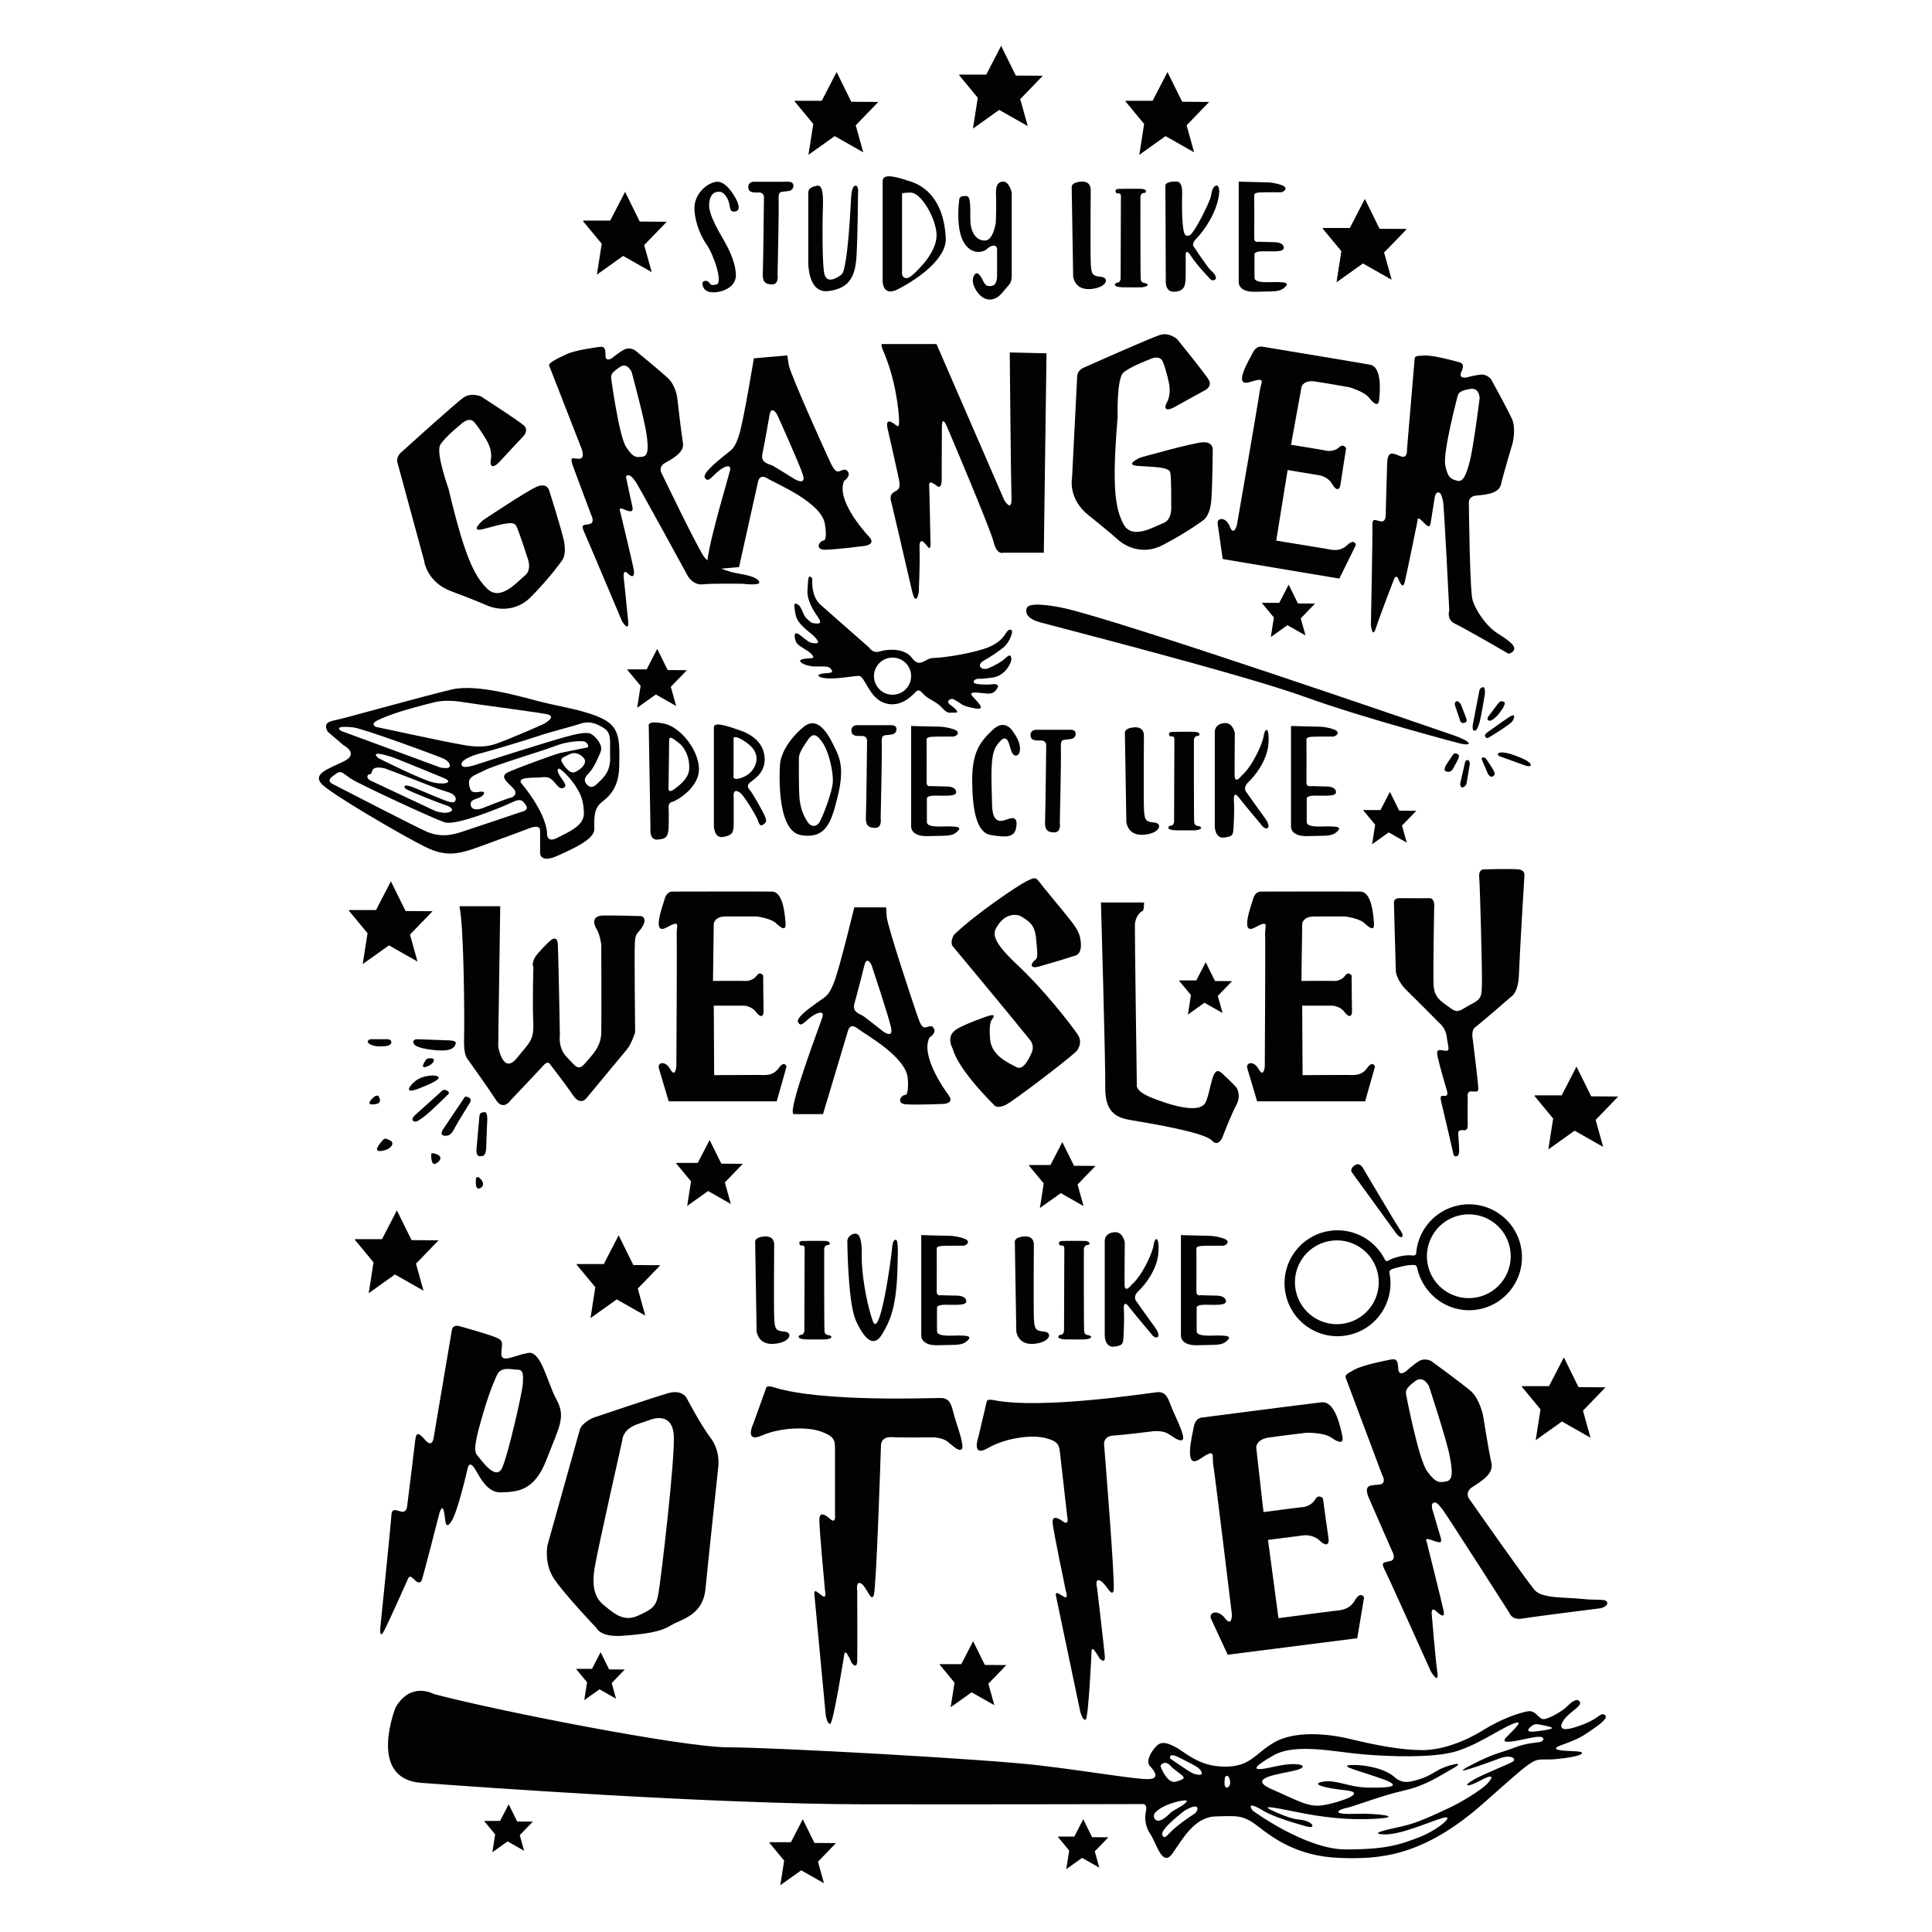 <?xml version="1.0" encoding="utf-8"?>
<!-- Generator: Adobe Illustrator 24.0.2, SVG Export Plug-In . SVG Version: 6.00 Build 0)  -->
<svg version="1.1" id="Layer_1" xmlns="http://www.w3.org/2000/svg" xmlns:xlink="http://www.w3.org/1999/xlink" x="0px" y="0px"
	 viewBox="0 0 1200 1200" style="enable-background:new 0 0 1200 1200;" xml:space="preserve">
<style type="text/css">
	.st0{fill:#020202;}
</style>
<g>
	<polygon class="st0" points="493.63,62.6 510.41,62.6 519.64,44.74 528.75,63.2 545.54,63.32 531.51,77.83 536.19,94.61 
		518.45,84.54 502.14,96.17 505.14,76.99 493.63,63.08 	"/>
	<polygon class="st0" points="362.23,137.01 379.02,137.01 388.25,119.15 397.36,137.61 414.14,137.73 400.11,152.23 404.79,169.02 
		387.05,158.95 370.75,170.58 373.74,151.39 362.23,137.49 	"/>
	<polygon class="st0" points="216.78,565.25 233.56,565.25 242.79,547.39 251.9,565.85 268.68,565.97 254.66,580.47 259.33,597.25 
		241.59,587.18 225.29,598.81 228.29,579.63 216.78,565.73 	"/>
	<polygon class="st0" points="220.49,769.66 237.28,769.66 246.51,751.8 255.62,770.26 272.4,770.38 258.38,784.89 263.05,801.67 
		245.31,791.6 229.01,803.23 232,784.05 220.49,770.14 	"/>
	<polygon class="st0" points="358.25,785.13 375.03,785.13 384.26,767.27 393.37,785.73 410.15,785.85 396.13,800.36 400.81,817.14 
		383.06,807.07 366.76,818.7 369.76,799.52 358.25,785.61 	"/>
	<polygon class="st0" points="420.03,722.3 433.4,722.3 440.76,708.06 448.02,722.77 461.39,722.87 450.22,734.43 453.94,747.8 
		439.8,739.77 426.81,749.04 429.2,733.76 420.03,722.68 	"/>
	<polygon class="st0" points="583.7,1033.64 597.07,1033.64 604.43,1019.41 611.69,1034.12 625.06,1034.22 613.88,1045.77 
		617.61,1059.14 603.47,1051.12 590.48,1060.39 592.87,1045.1 583.7,1034.02 	"/>
	<polygon class="st0" points="657.15,1140.74 667.26,1140.74 672.83,1129.98 678.32,1141.1 688.44,1141.18 679.98,1149.92 
		682.8,1160.03 672.11,1153.97 662.28,1160.97 664.09,1149.41 657.15,1141.03 	"/>
	<polygon class="st0" points="477.88,1144.21 491.25,1144.21 498.61,1129.98 505.87,1144.68 519.24,1144.78 508.06,1156.34 
		511.79,1169.71 497.65,1161.69 484.66,1170.95 487.05,1155.67 477.88,1144.59 	"/>
	<polygon class="st0" points="300.89,1131.02 310.61,1131.02 315.96,1120.67 321.24,1131.37 330.96,1131.44 322.83,1139.84 
		325.54,1149.56 315.26,1143.73 305.82,1150.46 307.55,1139.35 300.89,1131.3 	"/>
	<polygon class="st0" points="357.98,1036.55 367.7,1036.55 373.05,1026.2 378.33,1036.9 388.05,1036.97 379.93,1045.37 
		382.63,1055.09 372.36,1049.26 362.91,1055.99 364.65,1044.88 357.98,1036.83 	"/>
	<polygon class="st0" points="639.11,723.6 652.48,723.6 659.83,709.37 667.09,724.08 680.46,724.17 669.29,735.73 673.01,749.1 
		658.88,741.08 645.89,750.34 648.28,735.06 639.11,723.98 	"/>
	<polygon class="st0" points="732.43,608.95 743.05,608.95 748.89,597.65 754.66,609.33 765.27,609.4 756.4,618.58 759.36,629.2 
		748.13,622.83 737.82,630.18 739.72,618.05 732.43,609.25 	"/>
	<polygon class="st0" points="846.84,503.14 857.46,503.14 863.3,491.84 869.07,503.52 879.68,503.6 870.81,512.77 873.77,523.39 
		862.54,517.02 852.23,524.38 854.13,512.24 846.84,503.45 	"/>
	<polygon class="st0" points="783.95,374.44 794.57,374.44 800.41,363.14 806.17,374.82 816.79,374.89 807.92,384.07 810.88,394.69 
		799.65,388.32 789.34,395.67 791.23,383.54 783.95,374.74 	"/>
	<polygon class="st0" points="389.7,415.75 401.65,415.75 408.21,403.04 414.7,416.17 426.64,416.26 416.66,426.58 419.98,438.52 
		407.36,431.35 395.76,439.63 397.89,425.98 389.7,416.09 	"/>
	<polygon class="st0" points="953.19,680.35 969.98,680.35 979.2,662.49 988.32,680.95 1005.1,681.07 991.07,695.58 995.75,712.36 
		978.01,702.29 961.7,713.92 964.7,694.74 953.19,680.83 	"/>
	<polygon class="st0" points="945.33,860.97 962.11,860.97 971.34,843.11 980.45,861.57 997.23,861.69 983.21,876.2 987.88,892.98 
		970.14,882.91 953.84,894.54 956.83,875.36 945.33,861.45 	"/>
	<polygon class="st0" points="595.81,46.33 612.59,46.33 621.82,28.47 630.93,46.93 647.71,47.05 633.69,61.55 638.36,78.33 
		620.62,68.26 604.32,79.89 607.31,60.71 595.81,46.81 	"/>
	<polygon class="st0" points="699.14,62.6 715.92,62.6 725.15,44.74 734.26,63.2 751.04,63.32 737.02,77.83 741.69,94.61 
		723.95,84.54 707.65,96.17 710.64,76.99 699.14,63.08 	"/>
	<polygon class="st0" points="821.72,141.61 838.5,141.61 847.73,123.74 856.84,142.21 873.62,142.33 859.6,156.83 864.27,173.61 
		846.53,163.54 830.23,175.17 833.23,155.99 821.72,142.09 	"/>
	<polygon class="st0" points="821.72,141.61 838.5,141.61 847.73,123.74 856.84,142.21 873.62,142.33 859.6,156.83 864.27,173.61 
		846.53,163.54 830.23,175.17 833.23,155.99 821.72,142.09 	"/>
	<path class="st0" d="M996.86,1065.27c-2.7-1.98-3.24,1.62-12.05,5.21c-8.81,3.6-17.26,5.75-14.56-0.36
		c2.7-6.11,12.77-10.07,10.97-13.13c-1.8-3.06-6.29,1.26-8.45,3.42c-2.16,2.16-10.79,7.37-14.03,7.37c-3.24,0-4.68-5.75-9.89-4.85
		c-5.21,0.9-16.72,4.85-27.33,11.51s-25.17,12.59-38.12,12.59c-12.95,0-28.95-3.06-44.41-6.83c-15.46-3.78-35.24-5.04-47.47,1.98
		c-12.23,7.01-14.57,15.28-31.11,15.1c-16.54-0.18-24.09-9.17-31.47-12.77c-7.37-3.6-9.53-1.8-12.77,2.52
		c-3.24,4.32-3.6,8.27-1.98,9.89c1.62,1.62,7.55,8.16-1.26,8.13c-8.81-0.04-34.16-4.53-66.89-8.49
		c-32.73-3.96-166.02-11.27-193.84-11.27c-27.81,0-142.89-22.53-182.69-33.08c0,0-14.15-8.09-23.74,8.19
		c0,0-17.98,44.44,15.82,46.96c33.8,2.52,181.97,13.22,274.99,13.32c93.03,0.11,173.82-0.14,173.82-0.14s2.16,0.48,1.44,3.96
		c-0.72,3.48-1.2,8.88,2.64,14.63c3.83,5.75,7.43,20.86,13.66,12.23c6.23-8.63,13.42-22.78,26.97-23.14
		c13.54-0.36,16.9-1.08,26.37,6.24c9.47,7.31,24.4,18.45,50.11,19.5c25.71,1.05,52.5-0.93,89.91-34.01
		c37.4-33.09,28.59-25.89,44.77-27.33c16.18-1.44,20.68-4.5,12.23-4.86c-8.45-0.36-17.62-0.72-7.91-4.14
		c9.71-3.42,12.95-5.57,17.08-8.45C991.82,1072.29,999.56,1067.25,996.86,1065.27z M722.29,1095.3c1.62-0.9,3.51,0,4.62,1.34
		c1.11,1.35,3.74,3.33,6.62,5.52c2.88,2.19,2.16,2.93-3.24,4.46c-5.39,1.53-9.35-9.26-9.35-9.26
		C720.77,1096.93,720.67,1096.2,722.29,1095.3z M717.43,1129.98c-2.88-3.39,2.88-6.8,6.83-8.6c3.96-1.8,10.43-3.42,12.41-3.06
		s-2.6,3.39-5.88,5.21c-3.75,2.11-3.88,2.52-3.88,2.52S720.31,1133.36,717.43,1129.98z M741.47,1126.89c-3,1.8-6.24,4.07-11.27,8.15
		c-5.03,4.08-6.71,8.27-8.27,4.67c-1.56-3.6,14.02-15.2,14.02-15.2C746.26,1118.54,744.46,1125.09,741.47,1126.89z M740.45,1101.24
		c-2.42-1.17-13.54-8.91-13.54-8.91c-1.05-3.24,2.93-1.88,3.93-1.44c0.99,0.45,8,3.96,10.79,5.49c2.78,1.53,4.49,3.06,4.85,4.86
		C746.83,1103.03,742.87,1102.4,740.45,1101.24z M762.56,1110.14c-2.88,1.25-1.8-5.43-1.8-5.43s-0.12-1.62,1.38-1.73
		C763.64,1102.85,765.44,1108.87,762.56,1110.14z M957.12,1081.82c-1.8,0.72-8.15,0.36-16.63,3.72
		c-8.49,3.35-11.66,2.88-27.25,11.03c-15.59,8.15,11.99-2.16,18.7-4.55c6.71-2.4,10.31,0.47,7.67,2.16
		c-2.64,1.67-17.02,7.19-23.98,11.03c-6.95,3.83-5.51,5.75,4.32,0.48c9.83-5.28,6.24,0,2.88,3.11
		c-3.35,3.11-14.38,10.31-23.79,14.62c-9.4,4.32-18.89,8.93-28.06,10.91c-9.17,1.98-21.4,4.67-11.33,5.04
		c10.07,0.36,26.61-7.19,35.96-10.07c9.35-2.88-2.16,7.19-14.02,11.8c-11.87,4.59-20.5,7.62-45.67,7.62
		c-25.17,0-57.9-24.14-57.9-24.14c-2.88-4-0.54-4.27,6.47,0c7.01,4.27,20.5,7.96,26.61,9.75c6.11,1.8,4.86-1.98-0.36-3.45
		c-5.21-1.47-5.04,0.39-17.62-5c-12.59-5.39-2.7-3.42,12.41-0.36c15.1,3.06,31.11,5.21,49.09,4.14c17.98-1.08,1.44-3.6-13.31-3.06
		c-14.74,0.54-10.43-2.52-5.21-3.6c5.21-1.08,21.4-7.55,35.6-10.79c14.21-3.24,21.76-8.81,30.21-13.49
		c8.45-4.67,1.08-3.24-4.68-1.08c-5.75,2.16-8.45,5.21-14.75,7.19c-6.29,1.98-11.15,3.6-16.36-1.08
		c-5.21-4.67-16.54-7.73-26.43-7.46c-9.89,0.28,6.29,4.04,19.6,8.9c13.31,4.86,1.26,5.39-10.25,5.1
		c-11.51-0.29-19.24-5.1-27.33-3.66c-8.09,1.45,0.72,3.96,14.38,5.39c13.67,1.44-4.32,7.55-13.85,9.17
		c-9.53,1.62-15.46-2.52-32.37-9.89c-16.9-7.37,6.83-9.53,15.46-11.87c8.63-2.34,1.98-5.75-13.66-2.16
		c-15.64,3.6-14.21,0.72-0.54-7.05c13.67-7.76,38.48-1.94,56.1-0.5c17.62,1.44,41,1.98,54.66-1.26
		c13.66-3.24,29.49-14.38,37.4-17.62c7.91-3.24,2.52,1.98-3.42,7.92c-5.93,5.95,8.27,1.79,16.54,0.35
		C960.72,1077.68,958.92,1081.1,957.12,1081.82z M954.6,1075.34c-10.67,1.44-2.28-3.96-2.28-3.96c1.73-0.63,2.04-0.72,8.03,0.6
		C966.35,1073.31,965.27,1073.9,954.6,1075.34z"/>
	<path class="st0" d="M944.7,774.53c-3.52-17.82-20.82-29.41-38.64-25.89c-14.75,2.91-25.24,15.27-26.42,29.55
		c0.14,1.84-2.17,1.65-2.17,1.65c-4.56-0.89-12.5,1.47-14.66,2.9c-2.16,1.43-2.73-0.58-2.73-0.58c-6.5-12.82-20.92-20.3-35.71-17.38
		c-17.82,3.52-29.41,20.82-25.89,38.64c3.52,17.82,20.82,29.42,38.64,25.9c17.82-3.52,29.42-20.82,25.9-38.64
		c0,0-0.64-1.79,2.3-2.66c2.94-0.86,9.6-2.8,13.54-2.24c0,0,1.06,0.37,1.3,1.51c3.84,17.76,20.82,29.42,38.64,25.9
		C936.62,809.66,948.22,792.36,944.7,774.53z M835.38,821.99c-14.1,2.78-27.79-6.39-30.58-20.5c-2.78-14.1,6.39-27.8,20.5-30.58
		c14.11-2.79,27.8,6.39,30.58,20.5C858.66,805.51,849.49,819.2,835.38,821.99z M917.35,805.8c-14.11,2.79-27.8-6.39-30.58-20.49
		c-2.78-14.1,6.39-27.8,20.5-30.58c14.1-2.78,27.79,6.39,30.58,20.5C940.63,789.32,931.45,803.02,917.35,805.8z"/>
	<path class="st0" d="M839.52,727.95l27.69,38.12c0,0,2.34,3.3,3.84,2.04c0,0,0.88-0.92-1.45-4.24c-2.34-3.33-23-38.31-23-38.31
		s-1.74-3.42-4.44-2.16C839.46,724.65,838.86,727.04,839.52,727.95z"/>
	<path class="st0" d="M258.14,645.47l20.62,0.72c0,0,4.55,0,4.32,1.68c-0.24,1.68-1.32,4.2-7.07,4.55
		c-5.75,0.36-16.78-1.32-18.46-3.48C255.86,646.79,256.82,646.43,258.14,645.47z"/>
	<path class="st0" d="M230.08,645.47h10.67c0,0,2.64,0.12,2.28,2.16c-0.36,2.04-3.48,2.4-8.03,2.28
		C230.44,649.79,225.77,647.03,230.08,645.47z"/>
	<path class="st0" d="M264.73,658.06c0,0-4.56,5.99,0,4.55c4.55-1.44,5.75-4.68,3.96-5.15
		C266.89,656.98,265.14,657.49,264.73,658.06z"/>
	<path class="st0" d="M232.72,680.96c0,0-6.35,5.15-1.32,5.03c5.04-0.12,4.92-2.28,4.32-3.83C235.12,680.6,235.12,680,232.72,680.96
		z"/>
	<path class="st0" d="M238,707.93c0,0-7.67,7.79-1.2,6.95c6.47-0.84,8.51-5.04,5.63-6.47C239.55,706.97,238.9,706.95,238,707.93z"/>
	<path class="st0" d="M267.85,716.92c0,0-0.48,8.15,3.36,5.51c3.84-2.64,2.28-4.67,0-5.51
		C268.92,716.08,267.86,716.08,267.85,716.92z"/>
	<path class="st0" d="M295.66,731.9c0,0-0.96,7.31,2.16,6.23c3.12-1.08,2.4-3.83,1.2-5.27C297.81,731.42,296.38,730.22,295.66,731.9
		z"/>
	<path class="st0" d="M269.48,668.01c0,0-5.35-0.24-9.79,2.28c-4.44,2.52-10.19,9.95,0,5.99
		C269.88,672.33,276.76,668.85,269.48,668.01z"/>
	<path class="st0" d="M274.68,677.42l-17.26,15.53c0,0-2.27,2.28-0.78,3.24c1.5,0.96,2.39,0.6,6.62-2.52
		c4.23-3.12,15.25-14.14,15.25-14.14s1.2-0.96-0.84-2.1C275.64,676.28,274.68,677.42,274.68,677.42z"/>
	<path class="st0" d="M288.46,681.68l-13.19,19.66c0,0-2.64,3.72,0.72,4.08c3.36,0.36,4.67-1.44,6.35-4.67
		c1.68-3.24,8.87-14.74,8.87-14.74s2.52-3.12,0-4.32C288.7,680.48,288.46,681.68,288.46,681.68z"/>
	<path class="st0" d="M297.78,693.3l-1.76,19.78c0,0-0.67,4.92,1.76,5.04c2.43,0.12,4.11-0.12,4.23-5.75
		c0.12-5.63,0.6-15.71,0.6-15.71s0.48-5.86-1.44-5.86C299.25,690.79,297.97,691.14,297.78,693.3z"/>
	<path class="st0" d="M902.28,469.02l-3.96,5.93c0,0-2.34,3.69,0,4.23c2.34,0.54,3.42,0,5.03-3.24c1.62-3.24,4.05-6.56,2.07-7.55
		C903.45,467.4,902.82,468.21,902.28,469.02z"/>
	<path class="st0" d="M909.92,473.65l-2.79,12.27c0,0-0.63,2.61,0.72,3.06c1.35,0.45,2.79-1.17,3.06-2.43
		c0.27-1.26,2.07-12.41,2.07-12.41s-0.36-2.25-1.53-2.07C910.28,472.26,910.06,473.05,909.92,473.65z"/>
	<path class="st0" d="M920.53,472.07l3.6,8.49c0,0,1.26,2.48,2.88,1.76c1.62-0.72,1.71-2.16,0.45-4.23
		c-1.26-2.07-4.32-6.65-4.32-6.65s-0.99-1.26-2.16-0.99C919.81,470.73,920.53,472.07,920.53,472.07z"/>
	<path class="st0" d="M931.95,469.92l15.19,5.48c0,0,3.15,1.17,3.6,0c0.45-1.17-2.07-2.72-3.15-3.34c-1.08-0.62-8.9-4.22-13.76-4.67
		C928.98,466.95,930.1,469.6,931.95,469.92z"/>
	<path class="st0" d="M924.31,458.35c0,0,13.99-8.39,15.19-10.55c1.2-2.16,2.04-5.15-2.16-2.4c-4.2,2.76-13.67,9.59-13.67,9.59
		s-1.8,1.44-1.26,2.34C922.96,458.23,923.72,458.71,924.31,458.35z"/>
	<path class="st0" d="M930.37,437.13l-5.38,7.16c0,0-1.84,2.07-0.68,3.03c1.16,0.96,2.84-0.12,5-2.16c2.16-2.04,4.31-5.63,4.31-5.63
		s1.8-3.12,0.6-3.47C933.03,435.7,932.21,434.69,930.37,437.13z"/>
	<path class="st0" d="M918.88,428.86l-4.08,21.22c0,0-0.6,3.24,0.72,3.72c1.32,0.48,2.28-1.2,3.36-4.8c1.08-3.6,3.43-18.1,3.43-18.1
		s0.28-4.2-1.04-4.08C919.96,426.94,919.09,427.78,918.88,428.86z"/>
	<path class="st0" d="M903.81,438.36l2.7,8c0,0,0.45,3.24,2.7,2.7c2.25-0.54,2.16-1.44,0.81-4.76c-1.35-3.33-2.62-6.74-2.62-6.74
		s-1.51-2.4-2.68-2.01S903.42,437.2,903.81,438.36z"/>
	<path class="st0" d="M638.02,377.2c0,0-3.83,6.11,8.03,9.35c11.87,3.24,126.23,32.49,163.99,46.15
		c37.76,13.67,96.95,29.13,96.95,29.13s5,1.17,5.27,0c0.27-1.17-4.59-3.51-9.89-5.3c-5.3-1.8-212.81-73.45-243.97-79.33
		C658.39,377.2,640.29,373.48,638.02,377.2z"/>
	<path class="st0" d="M624.2,409.05c-2.52,2.25-5.84,4.05-10.16,5.94c-4.31,1.88-7.82-1.8-3.24-4.5c4.59-2.69,8.99-5.48,12.59-8.45
		c3.6-2.97,6.2-9.8,4.86-10.7c-1.34-0.9-2.7,0.72-3.42,1.8c-0.72,1.08-3.24,6.65-14.21,10.07c-10.97,3.42-25.89,5.39-31.02,5.48
		c-5.12,0.09-8.18,6.66-13.12,0c-4.95-6.65-15.92-5.4-20.14-4.04c-4.23,1.35-6.39-2.34-6.39-2.34s-24.27-21.4-30.39-26.76
		c-6.11-5.37-5.04-16.21-5.04-16.21c-2.97-3.87-2.52,1.8-2.97,7.28c-0.45,5.49,3.06,11.87,6.11,16.1c3.06,4.23,1.8,4.85-1.34,4.5
		c-3.14-0.36-2.88-1.08-5.21-2.97c-2.34-1.89-2.96-7.19-5.39-8.63c-2.43-1.44-2.96-1.25-1.62,5.85c1.34,7.1,9.35,11.05,12.49,14.75
		c3.15,3.69,0.91,3.42-1.44,3.24c-2.33-0.18-3.5-1.26-8.18-4.94c-4.67-3.69-3.6,2.25-2.25,4.68c1.35,2.42,7.83,4.85,9.8,7.64
		c1.98,2.79-0.9,1.52-5.75,2.52c-4.86,0.99,1.17,4.49,7.19,4.59c6.02,0.09,8.99-0.45,10.34,1.8c1.35,2.24,0.19,2.06-4.67,2.52
		c-4.85,0.45-4.32,2.52,1.71,3.05c6.03,0.55,16-1.35,19.96-1.52c3.95-0.18,6.29,13.49,16,16.82c9.71,3.32,16.82-4.14,19.33-6.75
		c2.52-2.6,3.77,0.36,6.29,2.52c2.52,2.16,6.75,3.42,10.34,7.37c3.6,3.95,4.23,2.7,7.83,2.88c3.6,0.18-0.36-3.06-2.43-4.5
		c-2.07-1.44-2.34-2.79-0.63-3.68c1.71-0.91,2.52,0.08,5.22,1.61c2.69,1.53,1.88,2.25,10.07,3.87c8.18,1.62,1.44-4.32-1.44-7.64
		c-2.88-3.33,4.58-1.89,9.08-1.53c4.5,0.36,5.48-1.8,6.65-3.6c1.17-1.8-1.17-2.42-2.61-2.25c-1.44,0.19-4.67,0.55-9.52,0
		c-4.86-0.53-2.16-3.24-0.19-3.32c1.99-0.09,1.89,0.27,9.44-0.8c7.55-1.08,11.77-9.18,11.41-11.87
		C627.79,406.17,626.71,406.81,624.2,409.05z M554.38,431.51c-6.37,0-11.54-5.17-11.54-11.54c0-6.37,5.17-11.54,11.54-11.54
		c6.37,0,11.54,5.17,11.54,11.54C565.92,426.34,560.75,431.51,554.38,431.51z"/>
	<path class="st0" d="M375.25,446.9c-10.43-5.57-27.15-7.91-39.2-10.97c-12.05-3.06-39.56-11.33-55.2-7.73
		c-15.64,3.6-67.07,17.98-71.56,18.88c-4.5,0.9-8.87,1.74-5.7,7.43l9.83,8.39c0,0,10.07,5.27,0,10.07
		c-10.07,4.8-18.94,7.67-13.9,13.67c5.04,5.99,50.58,32.37,64.01,39.08c13.42,6.72,20.86,5.04,34.76,0
		c13.9-5.03,31.17-11.51,31.17-11.51s6-2.4,6,1.68c0,4.07,0,14.26,0,14.26s0.24,6.12,10.67,1.45c10.43-4.67,23.2-10.43,23.02-16.72
		c-0.18-6.29-0.36-12.77,4.5-16.54c4.85-3.78,10.79-9.17,10.97-22.66C384.78,462.19,385.68,452.48,375.25,446.9z M234.82,447.26
		c10.61-5.14,26.97-8.99,34.52-10.97c7.55-1.98,16.54-0.54,19.42,0c2.88,0.54,42.26,5.75,50.35,7.19c8.09,1.44-1.98,6.47-1.98,6.47
		s-18.16,8.09-28.59,11.87c-10.43,3.78-20.68,0.72-25.47,0c-4.78-0.72-49.63-10.35-49.63-10.35S229.43,449.87,234.82,447.26z
		 M251.82,489.79c1.17,1.25,22.74,9.71,25.53,10.52c2.78,0.81,5.24,3.11,1.53,4.19c-3.72,1.08-8.63-0.83-8.63-0.83l-39.8-18.7
		c-3.44-1.62-2.19-3.72-1.29-3.99c0.89-0.27,0.99,0.72,2.16-2.42c1.17-3.14,7.28-1.26,7.55-1.34c0.27-0.09,33.71,12.95,33.71,12.95
		s0,0,5.66,1.8c5.67,1.8,5.39,4.94,3.96,6.11c-1.44,1.17-8.44-1.98-8.44-1.98s-7.47-2.96-15.38-6.38
		C250.46,486.28,250.64,488.53,251.82,489.79z M242.28,469.83c2.71,0.72,27.42,10.97,33.36,13.4c5.93,2.42,1.53,4.41-6.03,2.88
		c-7.55-1.53-34.7-15.28-34.7-15.28C229.78,465.96,239.59,469.11,242.28,469.83z M211.9,454c-3.87-2.79,1.25-2.79,7.28-2.24
		c6.03,0.54,51.25,17.26,55.83,19.24c4.59,1.98,5.13,4.94,3.78,5.72c-1.35,0.78-5.22,0-5.22,0L211.9,454z M323.47,504.39
		c0,0-26.85,9.1-37.16,12.46c-10.31,3.36-16.06,1.68-20.61,0c-4.56-1.68-59.22-29.97-59.22-29.97c-4.09-2.11-0.36-4.55,2.64-6.54
		c3-1.99,4.32,0.32,8.99,3.43c4.67,3.11,50.71,24.58,58.02,26.97c7.31,2.4,36.56-9.83,41.59-12.23c5.03-2.39,6.35-2.16,8.87,1.44
		C329.1,503.54,323.47,504.39,323.47,504.39z M347.68,467.76c-4.32,1.14-25.78,9.05-32.01,11.83c-6.24,2.78,0.6,7.05,3.35,10.29
		c2.76,3.24-0.12,5.16-1.68,5.52c-1.56,0.36-8.39,2.88-16.78,6.23c-8.39,3.36-8.27-2.19-8.27-2.19c-0.12-2.42,2.76-2.96,5.51-4.04
		c2.76-1.08,4.67-4.32,0.24-3.6c-4.44,0.72-6,0.24-6.67-4.56c-0.67-4.79,2.96-5.39,9.55-8.75c6.59-3.36,35.84-11.99,43.51-14.99
		c7.67-2.99,14.5-3.24,17.5-3.11c3,0.12,4.19,3.72,2.88,3.88C363.51,464.44,347.68,467.76,347.68,467.76z M357.03,479.59
		c-3.96,1.7-8.27-6.74-8.27-6.74c-0.66-2.39,2.52-2.99,5.15-4.43c2.64-1.44,6.36-0.48,8.76,2.52
		C365.08,473.93,360.99,477.89,357.03,479.59z M346,520.45c-6.95,3.6-6.23-3.36-6.23-3.36c-1.2-13.42-15.82-30.45-15.82-30.45
		c-3.36-4.26,7.91-3.36,12.23-3.83c4.32-0.48,5.63,0.36,7.79,2.63c2.16,2.28,3.6,5.16,6.24,3.84c2.63-1.32-1.08-5.03-2.4-7.19
		c-1.32-2.16-2.04-4.32-0.83-4.68c1.19-0.36,7.79,6.35,10.79,11.26c2.99,4.92,4.55,8.03,4.91,16.15
		C363.03,512.95,352.96,516.85,346,520.45z M370.45,487.24c-4.43,4.2-7.06-1.68-7.06-1.68c-0.47-2.28,0.35-3.24,2.87-5.97
		c2.52-2.74,5.21-8.59,6.83-12.73c1.62-4.14-3.06-9.35-5.93-10.97c-2.88-1.62-9.53,0-18.49,2.52c-8.96,2.52-41.51,12.77-49.3,15.38
		c-7.79,2.61-12.71,3.86-12.71,0.75c0-3.12,8.99-6,12.35-6.78c3.36-0.78,26.49-7.61,35.37-10.61c8.87-3,20.61-5.75,25.77-7.55
		c5.16-1.8,9.35-0.84,14.74,2.52c5.4,3.36,3.72,8.51,4.08,17.86C379.33,479.33,374.89,483.05,370.45,487.24z"/>
	<path class="st0" d="M457.85,124.98c0,0-6.17-13.43-13.37-11.99c-7.19,1.44-12.77,8.63-13.13,15.28
		c-0.36,6.65,2.7,16.72,7.37,23.38c4.67,6.65,10.4,23.92,6.37,24.99c-4.03,1.08-3.49-0.18-4.93-1.44c-1.44-1.26-2.7-0.72-3.51-0.18
		c-0.81,0.54-0.63,5.84,4.95,6.47c5.57,0.63,16.18-2.43,15.46-11.51c-0.72-9.08-5.4-16.99-7.64-21.04
		c-2.25-4.04-9.32-15.34-8.96-21.94c0.36-6.59,3.48-8.19,6.71-7.87c3.24,0.32,5.63,5.47,5.99,8.47c0.36,3,1.08,4.19,3.6,3.72
		C456.77,131.34,460.48,131.22,457.85,124.98z"/>
	<path class="st0" d="M468.15,112.89h20.38c0,0,2.35-0.27,3.51,0.65c1.28,1.02,1.17,4.5-2.04,5.07c-5.39,0.96-6.62-0.69-6.38,6.14
		c0.24,6.83-0.66,45.83-0.66,45.83s1.08,6.07-3.42,6.07c-4.49,0-6.02-1.98-5.75-6.83c0.27-4.86,0.72-47.65,0.72-47.65
		s-0.18-2.61-3.06-2.61c-2.88,0-6.47,0.45-6.65-3.15C464.62,112.81,468.15,112.89,468.15,112.89z"/>
	<path class="st0" d="M532.19,450.44h20.38c0,0,2.35-0.27,3.51,0.65c1.28,1.02,1.17,4.5-2.04,5.07c-5.39,0.96-6.62-0.69-6.38,6.14
		c0.24,6.83-0.66,45.83-0.66,45.83s1.08,6.07-3.42,6.07c-4.5,0-6.02-1.98-5.75-6.83c0.27-4.86,0.72-47.65,0.72-47.65
		s-0.18-2.61-3.06-2.61c-2.88,0-6.47,0.45-6.65-3.15C528.66,450.37,532.19,450.44,532.19,450.44z"/>
	<path class="st0" d="M643.46,453.27h20.38c0,0,2.35-0.27,3.51,0.65c1.28,1.01,1.17,4.49-2.04,5.06c-5.39,0.96-6.62-0.69-6.38,6.14
		c0.24,6.83-0.66,45.83-0.66,45.83s1.08,6.07-3.42,6.07c-4.5,0-6.02-1.98-5.75-6.83c0.27-4.85,0.72-47.65,0.72-47.65
		s-0.18-2.61-3.06-2.61s-6.47,0.45-6.65-3.15C639.92,453.2,643.46,453.27,643.46,453.27z"/>
	<path class="st0" d="M502.02,120.01v41c0,0-1.08,21.58,12.58,19.78c13.67-1.8,16.72-9.71,17.44-22.48c0.72-12.77,0.9-38.3,0.9-38.3
		s0.54-4.85-1.62-4.67c-2.16,0.18-2.52,5.21-2.7,7.73c-0.18,2.52-1.98,44.41-5.93,47.47c-3.96,3.06-9.17,5.21-10.61-0.18
		c-1.44-5.4-1.26-30.93-1.08-37.4c0.18-6.47,1.08-18.53-3.42-17.63C503.1,116.23,502.02,117.49,502.02,120.01z"/>
	<path class="st0" d="M566.03,112.89c-15.82-5.47-17.8-3.42-17.8-0.04v61.64c0,0-0.18,9.89,8.99,5.4
		c9.17-4.5,30.75-17.93,30.21-31.8C586.89,134.21,581.85,118.35,566.03,112.89z M567.11,170.53c-5.57,5.03-6.83,0-6.83,0v-49.99
		c0,0-0.9-0.9,5.39-0.9c6.29,0,15.1,14.92,16,25.1C582.57,154.93,572.68,165.5,567.11,170.53z"/>
	<path class="st0" d="M595.81,123.9c0,0-2.38,16.78,2.41,25.89c4.8,9.11,12.71,6.95,14.86,4.79c2.16-2.16,6.23-3.36,6.23,0.48
		c0,3.84,0,15.82,0,15.82s0.3,6.11-3.12,6.65c-3.42,0.54-4.14-0.18-5.93-3.78c-1.8-3.6-3.24-4.5-4.32-3.78
		c-1.08,0.72-3.6,4.35,0.72,10.9c4.32,6.55,10.97,6.91,15.82,0.97c4.85-5.93,5.93-5.39,5.93-11.51c0-6.11,0-50.71,0-50.71
		s-1.62-7.48-5.93-6.8c-4.32,0.68-3.96,5.54-3.78,10.57c0.18,5.04-0.18,14.93-0.18,14.93s-1.56,11.03-6.72,11.09
		c-5.15,0.06-9.11-4.44-9.11-13.61c0-9.17,0-13.84-2.34-14.03C598.04,121.63,596.03,121.88,595.81,123.9z"/>
	<path class="st0" d="M665.65,116.23l0.9,55.38c0,0,0.72,8.81,10.97,7.91c10.25-0.9,11.51-7.01,6.65-7.55
		c-4.85-0.54-6.29-0.72-6.65-7.55c-0.36-6.83-0.06-46.15-0.06-46.15s0.6-5.89-5.87-5.46C665.11,113.24,665.65,116.23,665.65,116.23z
		"/>
	<path class="st0" d="M698.69,455.18l0.9,55.38c0,0,0.72,8.81,10.97,7.91c10.25-0.9,11.51-7.01,6.65-7.55
		c-4.86-0.54-6.29-0.72-6.65-7.55c-0.36-6.83-0.06-46.15-0.06-46.15s0.6-5.89-5.87-5.46C698.15,452.18,698.69,455.18,698.69,455.18z
		"/>
	<path class="st0" d="M696.22,121.99l-0.18,51.16c0,0-0.27,2.43-1.98,2.43c-1.71,0-3.69,2.79,3.59,2.88c7.28,0.09,11.33,0,11.33,0
		s4.49-0.36,3.78-1.8c-0.72-1.44-3.96,0-4.23-3.33c-0.27-3.33-0.18-51.34-0.18-51.34s0.36-2.16,2.25-2.16c1.89,0,1.8-2.34-1.35-2.52
		c-3.15-0.18-14.29,0-14.29,0s-2.43,0.09-2.07,1.44c0.36,1.35,0.36,1.35,1.62,1.35C695.76,120.1,696.22,120.55,696.22,121.99z"/>
	<path class="st0" d="M729.43,459.26l-0.18,51.16c0,0-0.27,2.43-1.98,2.43c-1.71,0-3.69,2.79,3.6,2.88c7.28,0.09,11.33,0,11.33,0
		s4.49-0.36,3.77-1.8c-0.72-1.44-3.96,0-4.23-3.33c-0.27-3.33-0.18-51.34-0.18-51.34s0.36-2.16,2.25-2.16c1.89,0,1.8-2.34-1.35-2.52
		c-3.15-0.18-14.29,0-14.29,0s-2.43,0.09-2.07,1.44c0.36,1.35,0.36,1.35,1.62,1.35C728.98,457.37,729.44,457.82,729.43,459.26z"/>
	<path class="st0" d="M723.85,115.28l0.24,58.49c0,0-0.84,7.67,5.15,7.43c5.99-0.24,7.07-3.24,7.19-8.63c0.12-5.39,0-13.55,0-13.55
		s-0.36-5.75,3.24-0.12c3.6,5.63,11.75,14.14,11.75,14.14s1.2,1.8,3.12,0.72c1.92-1.08-0.48-4.2-2.4-5.75
		c-1.92-1.56-10.55-14.63-10.55-14.63s-2.16-1.6,1.8-5.53c3.96-3.94,13.07-16.4,13.91-28.51c0,0,0.12-4.54-1.92-4.07
		c-2.04,0.47-2.76,3.59-3.24,6.59c-0.48,3-10.31,23.23-13.31,24.32c-3,1.09-3.72-0.71-4.32-8.38c-0.6-7.67-0.24-16.18-0.24-18.22
		c0-2.04-0.24-6.66-3.24-6.8C728.04,112.64,723.84,113.13,723.85,115.28z"/>
	<path class="st0" d="M769.4,112.81v62.37c0,0-0.54,6.46,10.61,6.04c11.15-0.43,14.38,0.47,17.98-2.76c3.6-3.24-1.17-3.13-4.67-3.27
		c-3.51-0.14-14.03,1.12-14.11-2.57c-0.09-3.69,0-14.47,0-14.47s-0.79-2.07,5.13-2.07c5.93,0,12.85,0.63,13.03-1.98
		c0.18-2.61-2.88-3.69-6.02-3.69c-3.15,0-9.62-0.27-9.62-0.27s-2.79,0.86-2.7-2.27c0.09-3.13,0-26.68,0-26.68s-0.39-1.47,3.33-1.65
		c3.71-0.18,13.37-0.12,13.37-0.12s3.18-0.66,2.64-2.73c-0.54-2.07-8.63-3.42-11.06-3.42C784.86,113.26,769.4,112.81,769.4,112.81z"
		/>
	<path class="st0" d="M801.86,450.92v62.36c0,0-0.54,6.46,10.61,6.04c11.15-0.43,14.39,0.47,17.98-2.76
		c3.6-3.24-1.17-3.13-4.68-3.28c-3.51-0.14-14.02,1.12-14.12-2.57c-0.09-3.69,0-14.48,0-14.48s-0.79-2.07,5.13-2.07
		c5.92,0,12.85,0.63,13.03-1.98c0.18-2.61-2.88-3.69-6.02-3.69c-3.15,0-9.62-0.27-9.62-0.27s-2.79,0.86-2.7-2.27
		c0.09-3.13,0-26.68,0-26.68s-0.39-1.47,3.33-1.65c3.72-0.18,13.37-0.12,13.37-0.12s3.18-0.66,2.64-2.73
		c-0.54-2.07-8.63-3.42-11.06-3.42C817.32,451.38,801.86,450.92,801.86,450.92z"/>
	<path class="st0" d="M565.93,450.92v62.36c0,0-0.54,6.46,10.61,6.04c11.15-0.43,14.39,0.47,17.98-2.76
		c3.6-3.24-1.17-3.13-4.68-3.28c-3.51-0.14-14.03,1.12-14.12-2.57c-0.09-3.69,0-14.48,0-14.48s-0.79-2.07,5.13-2.07
		s12.85,0.63,13.03-1.98c0.18-2.61-2.88-3.69-6.02-3.69c-3.14,0-9.62-0.27-9.62-0.27s-2.79,0.86-2.7-2.27c0.09-3.13,0-26.68,0-26.68
		s-0.39-1.47,3.33-1.65c3.72-0.18,13.37-0.12,13.37-0.12s3.18-0.66,2.64-2.73c-0.54-2.07-8.63-3.42-11.06-3.42
		S565.93,450.92,565.93,450.92z"/>
	<path class="st0" d="M434.11,476.57c-0.96-12.35-12.34-25.17-21.46-27.09c-9.11-1.91-9.72,0.17-9.71,0.92l1.08,64.65
		c0,0-0.69,6.74,4.15,6.43c4.84-0.32,6.88-1.04,7.12-7.51c0.24-6.47,0-12.71,0-12.71s-0.36-2.63,2.27-3.24
		C420.21,497.43,435.07,488.92,434.11,476.57z M418.95,490.06c-4.58,3.5-3.69-1.31-3.69-1.31l0.36-28.72
		c0.04-3.15,1.8-1.88,6.04,1.44c4.24,3.32,6.55,9.35,6.46,15.38C428.03,482.87,423.53,486.56,418.95,490.06z"/>
	<path class="st0" d="M475.05,506.87c-1.26-3.05-7.82-14.65-9.53-16.45c-1.71-1.8-1.08-3.3,0.63-4.66c1.7-1.36,8.99-5.59,8.8-14.22
		c-0.17-8.63-5.76-14.56-15.33-17.89c-9.57-3.32-15.68-5.21-16.22-2.06v61.14c0,0-0.09,8.27,5.93,7.1c6.03-1.17,6.39-2.96,6.39-9.08
		c0-6.11,0-15.91,0-15.91s-0.55-3.65,1.61-3.49c2.16,0.16,3.87,2.32,6.47,6.18c2.61,3.87,6.21,9.9,6.93,12.05
		c0.72,2.16,1.44,3.96,3.42,2.52C476.13,510.65,476.31,509.93,475.05,506.87z M459.62,483.4c-5.08,1.53-3.99-1.88-3.99-1.88v-22.75
		c0-2.88,7.64,1.44,11.15,5.13c3.5,3.68,3.86,8,2.16,11.68C467.23,479.27,464.71,481.88,459.62,483.4z"/>
	<path class="st0" d="M519.34,466.14c-3.24-6.71-10.31-23.02-20.38-14.51c-10.07,8.52-14.28,17.63-14.51,23.74
		c0,0-2.99,40.4,12.83,43.28c15.82,2.88,19.17-8.39,22.89-23.38C523.9,480.29,522.57,472.85,519.34,466.14z M508.91,510.86
		c-1.68,2.52-5.04,3.35-7.55-0.72c-2.52-4.08-3.96-7.8-4.67-13.31c-0.72-5.52-0.47-26.02-0.47-26.02c0.02-3.12,2.63-6.95,5.75-11.51
		c3.11-4.55,5.75-2.88,9.23,2.4c3.47,5.28,6.24,16.79,6.12,23.42C517.18,491.77,510.59,508.34,508.91,510.86z"/>
	<path class="st0" d="M629.63,455.11c0,0-4.8-9.52-12.95-1.88c-8.15,7.64-12.95,14.21-12.83,31.9c0.12,17.69,2.64,32.08,11.51,33.52
		c8.87,1.44,14.27,1.68,15.58-3.71c1.32-5.4-0.12-7.43-3.6-6.59c-3.48,0.84-10.91,5.87-11.15-8.63c-0.24-14.5-1.56-30.09,2.64-36.32
		c4.2-6.23,6.59-6.03,8.03-1.04c1.44,5,2.17,7.27,4.56,6.91C633.82,468.9,635.26,462.67,629.63,455.11z"/>
	<path class="st0" d="M754.53,454.5v58.99c0,0,0.12,7.55,5.99,6.71c5.87-0.84,5.51-1.44,5.87-10.67c0.36-9.23,0-12.23,0-12.23
		s-0.6-6.71,3-2.04c3.6,4.68,13.54,16.42,13.54,16.42s2.4,3.72,4.32,2.64c1.92-1.08-0.84-5.39-2.28-7.19
		c-1.44-1.8-11.15-15.58-11.15-15.58s-1.92-2.52,1.68-5.88c3.59-3.36,11.86-13.31,12.4-24.33c0.54-11.03-2.45-8.75-3.05-4.08
		c-0.6,4.68-7.19,19.06-13.61,24.45c0,0-4.26,5.75-4.38,0c-0.12-5.75,0.12-26.25,0.12-26.25s-1.08-6.59-6.11-6.35
		C755.85,449.36,754.53,452.45,754.53,454.5z"/>
	<path class="st0" d="M630.33,771.39l0.9,55.38c0,0,0.72,8.81,10.97,7.91c10.25-0.9,11.51-7.01,6.65-7.55
		c-4.85-0.54-6.29-0.72-6.65-7.55c-0.36-6.83-0.06-46.15-0.06-46.15s0.6-5.89-5.87-5.46C629.79,768.39,630.33,771.39,630.33,771.39z
		"/>
	<path class="st0" d="M661.07,775.47l-0.18,51.16c0,0-0.27,2.43-1.98,2.43c-1.71,0-3.69,2.79,3.6,2.88c7.28,0.09,11.33,0,11.33,0
		s4.5-0.36,3.78-1.8c-0.72-1.44-3.96,0-4.23-3.33c-0.27-3.33-0.18-51.34-0.18-51.34s0.36-2.16,2.25-2.16c1.89,0,1.8-2.34-1.35-2.52
		c-3.15-0.18-14.3,0-14.3,0s-2.43,0.09-2.07,1.44c0.36,1.35,0.36,1.35,1.62,1.35C660.62,773.58,661.07,774.03,661.07,775.47z"/>
	<path class="st0" d="M733.5,767.13v62.37c0,0-0.54,6.46,10.61,6.04c11.15-0.43,14.39,0.47,17.98-2.76c3.6-3.24-1.17-3.13-4.68-3.27
		c-3.51-0.14-14.02,1.12-14.12-2.57c-0.09-3.69,0-14.47,0-14.47s-0.79-2.07,5.13-2.07c5.92,0,12.85,0.63,13.03-1.98
		c0.18-2.61-2.88-3.69-6.02-3.69c-3.15,0-9.62-0.27-9.62-0.27s-2.79,0.86-2.7-2.27c0.09-3.13,0-26.68,0-26.68s-0.39-1.47,3.33-1.65
		c3.72-0.18,13.37-0.12,13.37-0.12s3.18-0.66,2.64-2.73c-0.54-2.07-8.63-3.42-11.06-3.42C748.96,767.59,733.5,767.13,733.5,767.13z"
		/>
	<path class="st0" d="M686.17,770.71v58.99c0,0,0.12,7.55,5.99,6.71c5.87-0.84,5.51-1.44,5.87-10.67c0.36-9.23,0-12.23,0-12.23
		s-0.6-6.71,3-2.04c3.6,4.67,13.54,16.42,13.54,16.42s2.4,3.72,4.32,2.64c1.92-1.08-0.84-5.39-2.28-7.19
		c-1.44-1.8-11.15-15.58-11.15-15.58s-1.92-2.52,1.68-5.87c3.6-3.36,11.86-13.31,12.4-24.33c0.54-11.03-2.45-8.75-3.05-4.07
		s-7.19,19.06-13.6,24.45c0,0-4.26,5.75-4.38,0c-0.12-5.75,0.12-26.25,0.12-26.25s-1.08-6.59-6.11-6.35
		C687.49,765.57,686.17,768.66,686.17,770.71z"/>
	<path class="st0" d="M469.04,771.39l0.9,55.38c0,0,0.72,8.81,10.97,7.91c10.25-0.9,11.51-7.01,6.65-7.55
		c-4.86-0.54-6.29-0.72-6.65-7.55c-0.36-6.83-0.06-46.15-0.06-46.15s0.6-5.89-5.88-5.46C468.5,768.39,469.04,771.39,469.04,771.39z"
		/>
	<path class="st0" d="M499.78,775.47l-0.18,51.16c0,0-0.27,2.43-1.98,2.43c-1.71,0-3.69,2.79,3.6,2.88c7.28,0.09,11.33,0,11.33,0
		s4.5-0.36,3.78-1.8c-0.72-1.44-3.96,0-4.22-3.33c-0.27-3.33-0.18-51.34-0.18-51.34s0.36-2.16,2.25-2.16c1.89,0,1.8-2.34-1.35-2.52
		c-3.15-0.18-14.29,0-14.29,0s-2.43,0.09-2.07,1.44c0.36,1.35,0.36,1.35,1.62,1.35C499.33,773.58,499.78,774.03,499.78,775.47z"/>
	<path class="st0" d="M572.21,767.13v62.37c0,0-0.54,6.46,10.61,6.04c11.15-0.43,14.39,0.47,17.98-2.76
		c3.6-3.24-1.17-3.13-4.68-3.27c-3.51-0.14-14.03,1.12-14.12-2.57c-0.09-3.69,0-14.47,0-14.47s-0.79-2.07,5.13-2.07
		c5.92,0,12.85,0.63,13.03-1.98c0.18-2.61-2.88-3.69-6.02-3.69c-3.15,0-9.62-0.27-9.62-0.27s-2.79,0.86-2.7-2.27
		c0.09-3.13,0-26.68,0-26.68s-0.39-1.47,3.33-1.65c3.72-0.18,13.37-0.12,13.37-0.12s3.18-0.66,2.64-2.73
		c-0.54-2.07-8.63-3.42-11.06-3.42C587.67,767.59,572.21,767.13,572.21,767.13z"/>
	<path class="st0" d="M526.29,770.71c0,0,0.24,38.15,5.27,49.42c5.04,11.27,11.03,17.5,16.3,8.63c5.27-8.87,9.53-17.56,9.71-47.23
		c0,0,0.6-11.39-1.08-11.51c-1.68-0.12-2.28,2.64-2.52,6.35c-0.24,3.71-7.45,57.3-12,43.81c-4.55-13.49-6.89-30.93-6.71-40.1
		c0.18-9.17-1.08-13.85-3.96-13.85C528.45,766.25,526.27,768.89,526.29,770.71z"/>
	<path class="st0" d="M592.03,588.06c0,0,37.25,44.72,47.25,57.28c0,0,3.72,3.49,1.51,8.48c-2.21,5-5.46,11.16-9.53,8.95
		c-4.07-2.21-15.34-6.74-16.27-17.08c-0.93-10.35,0.78-12.08,1.6-13.13c0.81-1.05,1.34-2.4-1.27-1.93
		c-2.62,0.46-17.92,6.29-21.52,8.85c-3.6,2.56-4.92,6.18-1.9,12.34c0,0,2.06,11.18,26.23,35.21c0,0,2.21,1.43,6.68-0.84
		c4.47-2.27,34.88-25.23,43.6-33.02c0,0,4.88-5.04,0.81-10.85c-4.07-5.81-19.69-26.46-37.52-43.2
		c-17.82-16.74-14.75-20.33-11.18-25.44c3.56-5.12,10-6.92,14.34-4.13c4.34,2.79,7.91,4.8,8.68,13.48
		c0.77,8.68,1.37,12.06-0.64,13.3c-2.01,1.24-4.41,5.95,2.71,3.93c7.13-2.01,18.54-5.49,22.14-6.66c3.6-1.16,3.91-5.11,3.5-8.94
		c-0.41-3.84-1.57-6.94-6.11-12.75c-4.53-5.81-17.85-21.65-19.94-24.55c-2.09-2.91-3.34-2.07-7.87,0.13
		c-4.53,2.21-30.59,19.5-44.77,33.1C592.57,580.6,589.54,585.45,592.03,588.06z"/>
	<path class="st0" d="M285.35,562.88h25.35l-1.26,87.05c0,0,2.88,17.94,11.51,7.34c8.63-10.6,10.79-11.14,10.25-23.18
		c-0.54-12.05,0.08-33.45,0.08-33.45s-1.88-3.06,2.98-8.63c4.85-5.57,7.73-7.91,7.73-7.91s4.14-3.78,4.5,2.52
		c0.36,6.29,1.26,56.46,1.26,56.46s-1.26,7.73,4.13,13.31c5.39,5.57,7.19,9.19,11.33,4.24c4.14-4.96,10.07-9.99,10.25-19.16
		c0.18-9.17,0-54.66,0-54.66s-0.72-6.11-2.88-9.71c-2.16-3.6-2.88-8.27,3.96-8.45c6.83-0.18,23.73,0.36,23.73,0.36
		s3.78,0.9,1.08,5.93c-2.7,5.03-4.67,3.6-5.04,10.43c-0.36,6.83,0.18,55.74,0.18,55.74s-2.16,7.19-5.04,10.61
		c-2.88,3.42-25.53,30.75-25.53,30.75s-3.6,4.5-8.27-2.52c-4.67-7.01-14.47-19.51-14.47-19.51s-1.17-1.53-3.69,1.35
		c-2.52,2.88-20.23,21.49-20.23,21.49s-4.59,7.19-9.35-0.27c-4.76-7.46-17.35-24.99-17.35-24.99s-2.7-2.22-2.34-12.53
		C288.58,635.17,288.23,575.11,285.35,562.88z"/>
	<path class="st0" d="M409.24,663.58l6.11,20.5h67.07l6.11-21.58c0,0-1.2-4.2-4.91,0.96c-3.72,5.15-8.63,4.2-12.47,4.2
		c-3.84,0-27.57,0.12-27.57,0.12l-0.24-43.14h18.58c0,0,4.68-0.01,7.67,3.94c3,3.96,4.79,2.76,4.67-0.72
		c-0.12-3.48-0.24-21.94-0.24-21.94s-1.92-2.88-3.96,0c-2.04,2.88-5.63,3.48-6.83,3.36c-1.2-0.12-20.38,0-20.38,0l0.48-35.6
		c0,0,0.48-4.31,7.07-4.43c6.59-0.12,19.54,0,19.54,0s8.75,0.96,12.23,4.31c3.48,3.36,6.11,4.55,5.75-0.12
		c-0.36-4.67-1.32-19.54-8.39-19.66c-7.07-0.12-61.49,0-61.49,0s-3.6-0.72-5.16,4.44c-1.56,5.15-8.15,22.9,1.08,17.86
		c9.23-5.04,6.11-1.08,6.35,4.43c0.24,5.51-0.21,81.9-0.21,81.9s-0.63,7.37-3.78,1.71C413.19,658.45,408.13,659.88,409.24,663.58z"
		/>
	<path class="st0" d="M774.73,663.58l6.11,20.5h67.07l6.11-21.58c0,0-1.2-4.2-4.92,0.96c-3.72,5.15-8.63,4.2-12.47,4.2
		c-3.84,0-27.57,0.12-27.57,0.12l-0.24-43.14h18.58c0,0,4.68-0.01,7.67,3.94c3,3.96,4.79,2.76,4.68-0.72
		c-0.12-3.48-0.24-21.94-0.24-21.94s-1.92-2.88-3.96,0c-2.04,2.88-5.63,3.48-6.83,3.36c-1.2-0.12-20.38,0-20.38,0l0.48-35.6
		c0,0,0.48-4.31,7.07-4.43c6.59-0.12,19.54,0,19.54,0s8.75,0.96,12.23,4.31c3.48,3.36,6.11,4.55,5.75-0.12
		c-0.36-4.67-1.32-19.54-8.39-19.66c-7.07-0.12-61.5,0-61.5,0s-3.6-0.72-5.16,4.44c-1.56,5.15-8.15,22.9,1.08,17.86
		c9.23-5.04,6.11-1.08,6.35,4.43c0.24,5.51-0.21,81.9-0.21,81.9s-0.63,7.37-3.78,1.71C778.69,658.45,773.63,659.88,774.73,663.58z"
		/>
	<path class="st0" d="M756.31,325.31l3.12,21.92l72.44,12.14l10.27-20.8c0,0-0.58-4.48-5.47,0.08c-4.89,4.56-10.04,2.7-14.18,2
		c-4.14-0.69-29.8-4.87-29.8-4.87l7.08-43.85l20.07,3.36c0,0,5.05,0.83,7.62,5.39c2.56,4.56,4.71,3.67,5.17,0.12
		c0.46-3.55,3.47-22.32,3.47-22.32s-1.58-3.27-4.27-0.72c-2.69,2.55-6.68,2.51-7.95,2.17c-1.27-0.34-22.01-3.69-22.01-3.69
		l6.57-36.07c0,0,1.25-4.3,8.4-3.22c7.14,1.07,21.1,3.54,21.1,3.54s9.29,2.56,12.47,6.59c3.18,4.04,5.83,5.73,6.24,0.92
		c0.41-4.81,1.9-20.08-5.72-21.48c-7.62-1.4-66.42-11.13-66.42-11.13s-3.76-1.38-6.32,3.57c-2.56,4.95-12.7,21.78-1.87,18.33
		c10.83-3.44,6.79,0.01,6.11,5.65c-0.68,5.64-14.16,83.14-14.16,83.14s-1.93,7.37-4.37,1.05
		C761.46,320.82,755.75,321.35,756.31,325.31z"/>
	<path class="st0" d="M752.26,1005.58l10.28,22.19l80.47-10.24l4.24-25.27c0,0-2.04-4.55-5.76,1.83c-3.72,6.38-9.75,6.05-14.36,6.64
		c-4.6,0.58-33.06,4.35-33.06,4.35l-6.48-48.62l22.29-2.84c0,0,5.61-0.73,9.77,3.27c4.16,4,6.15,2.38,5.5-1.53
		c-0.64-3.9-3.44-24.71-3.44-24.71s-2.71-2.95-4.75,0.6c-2.03,3.56-6.26,4.78-7.72,4.83c-1.46,0.05-24.45,3.11-24.45,3.11
		l-4.54-40.23c0,0-0.04-4.94,7.85-6.08c7.89-1.14,23.44-2.98,23.44-2.98s10.64-0.26,15.29,3c4.65,3.26,7.99,4.2,6.89-1.01
		c-1.1-5.22-4.39-21.83-12.89-20.89c-8.5,0.94-73.78,9.39-73.78,9.39s-4.42-0.26-5.55,5.79c-1.13,6.05-6.49,27.07,3.86,19.98
		c10.35-7.09,7.18-2.15,8.26,4.03c1.08,6.18,11.51,92.41,11.51,92.41s0.3,8.41-4.29,2.5C756.27,999.19,750.4,1001.58,752.26,1005.58
		z"/>
	<path class="st0" d="M589.23,680.3c-3.96-5.39-17.44-25.17-11.87-35.96c0,0,4.04-2.42,2.88-5.13c-1.16-2.69-2.52-1.8-5.31-1.08
		c-2.78,0.72-4.22-4.76-5.75-9.08c-1.53-4.32-18.07-53.94-18.43-59.7c-0.36-5.75-0.36-5.75-0.36-5.75h-19.78
		c0,0-9.17,37.94-12.59,46.57c-3.42,8.63-5.04,8.63-9.53,11.87c-4.5,3.24-14.39,10.07-12.77,12.95c1.62,2.88,3.24,0.54,7.19-2.7
		c3.96-3.24,9.35-5.21,7.91-0.54c-1.44,4.67-21.76,57.72-17.98,60.24h18.34l15.64-52.15c0,0,1.26-4.67,5.75-1.08
		c4.5,3.6,30.93,17.8,31.29,31.65c0,0,0.81,9.71-1.7,9.71c-2.52,0-5.58,5.21,0.27,5.75c5.85,0.54,23.11-0.18,23.11-0.18
		S593.18,685.69,589.23,680.3z M548.41,640.56c0,0-8.63-6.83-11.51-8.99c-2.88-2.16-7.91-2.52-6.11-8.63
		c1.8-6.11,6.11-23.38,6.11-23.38c1.62-6.4,4.47,0,4.47,0s10.46,31.29,12.08,38.66C555.06,645.59,548.41,640.56,548.41,640.56z"/>
	<path class="st0" d="M539.86,333.46c-4.62-5.01-20.48-23.48-15.57-34.75c0,0,4.03-2.78,2.57-5.37c-1.46-2.58-2.8-1.56-5.65-0.59
		c-2.86,0.97-4.85-4.36-6.83-8.52c-1.98-4.16-23.64-52.09-24.52-57.79c-0.88-5.7-0.88-5.7-0.88-5.7l-20.75,1.81
		c0,0-6.32,38.63-9.15,47.54c-2.83,8.91-4.53,9.06-8.97,12.7c-4.43,3.64-14.21,11.35-12.26,14.07c1.95,2.72,3.44,0.24,7.31-3.34
		c3.87-3.59,9.36-6.05,8.25-1.26c-0.9,3.91-12.2,41.09-14.04,55.79c-0.41,3.3-0.35,5.47,0.42,5.87l8.26-0.73h0.01l10.97-0.96
		l11.88-53.38c0,0,0.91-4.78,5.94-1.6c5.03,3.17,33.98,14.9,35.57,28.66c0,0,1.69,9.6-0.95,9.83c-2.64,0.23-5.39,5.7,0.78,5.71
		c6.18,0,24.22-2.29,24.22-2.29S544.48,338.46,539.86,333.46z M493.59,297.6c0,0-9.65-6.02-12.85-7.9
		c-3.21-1.88-8.52-1.78-7.16-8.04c1.35-6.25,4.38-23.84,4.38-23.84c1.14-6.53,4.69-0.41,4.69-0.41s13.68,30.21,16.02,37.41
		C501,302.01,493.59,297.6,493.59,297.6z"/>
	<path class="st0" d="M683.81,560.54h26.79c0,0,0.06,4.97-1.02,5.33c-1.08,0.36-4.56,3.36-4.68,8.75c-0.12,5.39,1.2,99.25,1.2,99.25
		s-1.26,3.72,8.99,7.85c10.25,4.14,30.12,10.79,33.76,2.88c3.64-7.91,3.82-23.74,9.93-18.16c6.11,5.57,9.17,8.99,9.17,8.99
		s3.24,4.67,0,10.79c-3.24,6.11-7.91,18.16-7.91,18.16s-2.52,9.17-7.37,3.96c-4.85-5.21-40.64-10.97-49.09-12.41
		c-8.45-1.44-17.26-3.42-17.08-20.32C686.68,658.72,683.81,560.54,683.81,560.54z"/>
	<path class="st0" d="M865.78,560.54l1.2,42.85c0,0,0.48,5.75,7.19,12.23c6.71,6.47,19.66,19.62,19.66,19.62s4.08,2.91,4.79,8.91
		c0.72,5.99,2.28,8.63-0.6,8.51c-2.88-0.12-6.35-2.16-5.15,3.48c1.2,5.63,5.81,21.28,5.81,21.28s1.17,3.24-1.08,3.24
		c-2.25,0-3.51-0.72-2.34,4.05c1.17,4.76,7.19,30.75,7.19,30.75s0.18,3.24,2.07,2.79c1.89-0.45,1.89-2.16,1.71-6.29
		c-0.18-4.13-0.54-7.82-0.54-7.82s-0.27-1.89,1.62-2.16c1.89-0.27,4.5,1.26,4.32-3.69c-0.18-4.94,0.01-16.54,0.01-16.54
		s-0.82-3.87,2.15-3.87c2.97,0,4.41,0.9,4.41-1.89c0-2.79-3.39-30.15-3.39-30.15s-1.32-5.88,1.44-7.79
		c2.76-1.92,22.54-19.15,22.54-19.15s4.31-2.25,4.67-13.94c0.36-11.69,3.36-60.78,3.36-60.78s0.84-3.72-3.71-4.2
		c-4.56-0.48-21.58,0-21.58,0s-3.24-0.24-2.76,5.04c0.48,5.27,1.86,57.42,1.68,65.69c-0.18,8.27-0.18,9.71-6.83,13.13
		c-6.65,3.42-7.73,6.11-12.95,2.16c-5.21-3.96-9.89-5.93-10.25-14.38c-0.36-8.45,0.36-47.65,0.36-47.65s0.9-6.23-3.18-6.11
		c-4.08,0.12-18.94,0-18.94,0S865.71,558.09,865.78,560.54z"/>
	<path class="st0" d="M345.64,869.28c-5.99-11.03-9.41-30.39-17.68-28.95c-8.27,1.44-16.36,6.47-16.54,0.9
		c-0.18-5.57,2.16-8.09-2.7-10.25c-4.85-2.16-23.02-7.19-23.02-7.19s-4.37-1.63-5.04,2.34l-11.39,67.37c0,0-0.84,5.63-4.8,1.32
		c-3.96-4.31-5.88-6.47-6.59,0c-0.72,6.47-5.04,41-5.04,41s-0.42,3.9-3.65,3.06c-3.24-0.84-5.88-2.46-6.11,2.46
		c-0.24,4.91-6.83,69.29-6.83,69.29s-0.81,8.18,2.25,2.43c3.05-5.75,14.56-31.65,14.56-31.65s0.81-2.88,2.34-1.89
		c1.53,0.99,2.52,2.16,2.52,2.16s2.88,3.06,4.13-0.54c1.26-3.6,10.58-40.16,10.58-40.16s1.74-7.31,3-2.64
		c1.26,4.67,0.36,12.67,4.5,7.01c4.13-5.66,10.33-33.35,10.33-33.35s0.81-4.68,3.78-0.72c2.96,3.96,7.51,16.15,16.99,15.67
		c9.47-0.48,20.5-0.12,28.29-20.5C347.32,886.06,351.64,880.31,345.64,869.28z M324.73,859.57c-0.36,5.4-8.63,41.9-12.59,51.61
		c-3.96,9.71-13.31-4.67-15.82-7.37c-2.52-2.7-0.72-10.79,3.96-26.61c4.67-15.82,8.45-23.2,8.45-23.2c2.44-5.6,9.53-3.24,12.95-3.24
		C325.08,850.76,325.08,854.18,324.73,859.57z"/>
	<path class="st0" d="M441.42,893.19c-6.29-8.27-14.92-24.81-14.92-24.81s-2.7-5.57-11.51-3.06c-8.81,2.52-46.57,15.28-46.57,15.28
		s-7.07,3.09-8.27,7.37l-20.14,71.92c0,0-2.16,11.15,3.96,20.5c6.11,9.35,26.61,30.93,26.61,30.93s2.34,5.75,16.36,4.67
		c14.03-1.08,23.2-2.34,29.49-6.29c6.29-3.96,20.14-5.93,21.76-22.84c1.62-16.9,7.91-75.34,7.91-75.34S447.72,901.47,441.42,893.19z
		 M408.88,990.29c-1.44,7.55-3.6,9.17-12.77,13.31c-9.17,4.14-15.46-2.16-20.68-6.29c-5.22-4.14-8.45-10.43-5.93-24.46
		c2.52-14.03,16.9-77.68,16.9-77.68c0.84-9.59,11.15-10.79,15.95-12.79c4.79-2.01,14.62-4.24,16.06,7.99
		C419.85,902.6,410.32,982.74,408.88,990.29z"/>
	<path class="st0" d="M475.95,861.85l-7.91,22.06c0,0-6.23,12.71,5.28,7.67c11.51-5.04,28.05-5.51,36.68-2.4
		c8.63,3.12,8.63,5.75,8.63,10.79c0,5.04,0,40.44,0,40.44s0.84,6.55-3,3.08c-3.83-3.48-6.47-4.2-6.71,0.12
		c-0.24,4.32,3.48,44.11,3.48,44.11s1.2,5.21-1.32,3.68c-2.52-1.53-5.63-5.36-5.27-1.17c0.36,4.2,7.07,75.16,7.07,75.16
		s0.93,5.72,2.82,5.27c1.89-0.45,8.45-41.54,8.45-41.54s0.27-4.58,1.98-1.89c1.71,2.7,2.7,5.39,2.7,5.39s3.42,4.95,3.6-0.99
		c0.18-5.93,0-43.51,0-43.51s-0.99-6.74,2.52-4.5c3.51,2.25,6.2,12.14,7.82,7.01c1.62-5.13,4.41-92.96,4.41-92.96
		s-0.12-5.39,6.59-5.03c6.71,0.36,26.01,0.12,26.01,0.12s5.52,0.12,8.75,2.64c3.24,2.52,6.71,6.23,8.75,4.8
		c2.04-1.44-2.4-13.55-4.32-19.9c-1.92-6.35-2.04-11.99-8.75-11.99s-73.36,2.64-103.03-6.47
		C481.16,861.85,476.56,860.13,475.95,861.85z"/>
	<path class="st0" d="M612.92,870.35l-5.24,22.22c0,0-4.64,12.98,5.95,6.85c10.59-6.14,26.55-8.42,35.24-6.34
		c8.7,2.07,8.99,4.62,9.54,9.5c0.55,4.87,4.44,39.14,4.44,39.14s1.53,6.25-2.56,3.31c-4.1-2.94-6.73-3.35-6.49,0.85
		c0.24,4.2,8.21,42.32,8.21,42.32s1.73,4.91-0.87,3.71c-2.6-1.2-6.04-4.57-5.23-0.55c0.81,4.02,15.09,71.98,15.09,71.98
		s1.53,5.44,3.3,4.8c1.78-0.64,3.62-41.13,3.62-41.13s-0.24-4.47,1.71-2.04c1.95,2.42,3.2,4.92,3.2,4.92s3.85,4.41,3.37-1.35
		c-0.48-5.76-4.77-42.12-4.77-42.12s-1.7-6.42,1.94-4.63c3.64,1.79,7.33,11.07,8.34,5.93c1-5.14-5.94-90.47-5.94-90.47
		s-0.71-5.21,5.83-5.6c6.54-0.39,25.19-2.74,25.19-2.74s5.35-0.49,8.76,1.59c3.41,2.08,7.18,5.3,9,3.68
		c1.81-1.62-3.81-12.85-6.36-18.79c-2.55-5.94-3.29-11.38-9.79-10.64c-6.5,0.74-70.72,10.6-100.44,5.04
		C617.97,869.78,613.33,868.62,612.92,870.35z"/>
	<path class="st0" d="M998.24,995.27c-0.72-2.52-5.88-1.08-15.59-2.16c-9.71-1.08-24.63-0.12-29.31-5.34
		c-4.68-5.21-41.18-57.36-41.18-57.36s-2.16-3.78,2.16-6.65c4.31-2.88,13.67-7.91,12.05-14.92c-1.62-7.01-5.21-29.67-5.21-29.67
		s-2.16-10.43-7.55-15.1c-5.39-4.67-24.63-18.7-24.63-18.7s-3.96-2.16-7.55,0c-3.6,2.16-8.27,6.47-8.27,6.47s-4.5,3.42-4.67-1.8
		c-0.18-5.21-1.44-6.24-4.5-5.63c-3.06,0.6-17.26,3.29-22.84,6.35c-5.57,3.06-5.87,3.5-5.09,5.57l22.3,59.46c0,0,3.24,5.39-1.2,6.23
		c-4.44,0.84-11.03-1.08-6.83,8.63c4.19,9.71,14.38,32.85,14.38,32.85s2.96,5.12-1.17,6.11c-4.14,0.99-6.11,0.36-3.33,5.75
		c2.78,5.4,28.59,62.93,28.59,62.93s5.12,8.54,3.96,0.45c-1.17-8.08-3.47-36.05-3.47-36.05s-0.66-5.04,2.67-1.98
		c3.32,3.06,5.66,4.32,4.67-0.36c-0.99-4.68-10.46-42.62-10.46-42.62s-2.04-3.11,3-1.2c5.03,1.92,6.83,2.28,5.63-1.68
		c-1.19-3.96-5.27-17.8-5.27-17.8s-0.8-3.33,1.08-3.78c1.88-0.45,3.24,1.71,5.21,4.04c1.98,2.34,41.81,64.65,41.81,64.65
		s1.4,4.44,7.76,3.36c6.35-1.08,48.79-6.42,48.79-6.42S998.96,997.79,998.24,995.27z M898.14,920.17
		c-4.14,0.72-6.29,1.08-11.69-6.29c-5.4-7.37-13.13-47.83-13.13-47.83v-0.54c-0.31-2.13,0.72-3.96,5.75-7.73
		c5.04-3.78,8.43,3.06,8.43,3.06s10.99,33.27,12.97,43.7C902.46,914.95,902.28,919.45,898.14,920.17z"/>
	<path class="st0" d="M471.63,361.67c-0.51-2.25-4.28-3.98-12.77-5.39c-3.68-0.61-7.41-1.68-10.81-3.08h-0.01
		c-3.41-1.41-6.46-3.17-8.68-5.14c-0.67-0.6-1.27-1.21-1.77-1.84c-3.86-4.8-26.91-52.83-26.91-52.83s-1.72-3.42,2.21-5.75
		c3.93-2.32,12.39-6.31,11.3-12.55c-1.09-6.24-3.58-28.37-3.58-28.37s-0.99-7.24-5.52-11.61c-4.52-4.37-20.77-17.62-20.77-17.62
		s-3.37-2.09-6.64-0.35c-3.27,1.73-7.58,5.29-7.58,5.29s-4.11,2.79-4.03-1.8c0.09-4.6-0.96-5.55-3.68-5.17
		c-2.72,0.38-15.34,2.08-20.38,4.5c-5.04,2.42-11.51,5.25-10.93,7.1l19.42,49.8c0,0,3.58,7.5-0.36,8.03
		c-3.94,0.53-7.09-2.98-3.86,5.75c3.22,8.74,11.08,29.57,11.08,29.57s2.37,4.65-1.32,5.31c-3.68,0.68-5.4,0.03-3.2,4.91
		c2.19,4.88,23.55,55.51,23.55,55.51s4.42,7.17,3.78,0c-0.64-7.17-2.83-27.88-2.83-27.88s-0.32-4.81,2.47-1.96
		c2.78,2.85,4.51,2.2,3.86-1.96c-0.65-4.16-8.54-36.7-8.54-36.7s-1.46-2.83,2.88-0.9c4.34,1.93,5.54,1.2,4.67-2.34
		c-0.87-3.54-3.6-16.72-3.6-16.72s-0.89-1.99,0.79-2.29c1.68-0.3,3.16,1.6,4.78,3.75c1.63,2.15,32.73,59.13,32.73,59.13
		s3.35,5.52,8.99,4.87c5.64-0.65,24.81-0.36,24.81-0.36S472.14,363.92,471.63,361.67z M398.84,283.7c-3.67,0.43-5.58,0.65-9.98-6.09
		c-4.39-6.74-9.27-42.68-9.27-42.68l0.03-0.47c-0.17-1.89,0.82-3.45,5.42-6.52c4.61-3.08,7.27,3.09,7.27,3.09s8.08,29.78,9.32,39.04
		C402.88,279.32,402.5,283.26,398.84,283.7z"/>
	<path class="st0" d="M930.33,393.5c-7.53-4.74-13.84-14.68-15.66-20.68c-1.81-6-2.34-60.57-2.34-60.57s-0.3-3.86,4.34-4.4
		c4.65-0.55,14.25-0.79,15.63-6.99c1.39-6.19,7.2-25.56,7.2-25.56s2.27-9.11-0.34-14.97c-2.61-5.86-12.95-24.65-12.95-24.65
		s-2.4-3.29-6.19-3.02c-3.78,0.27-9.27,1.81-9.27,1.81s-5,0.9-3.14-3.29c1.87-4.2,1.23-5.51-1.5-6.26
		c-2.73-0.75-15.41-4.29-21.15-4.11c-5.75,0.19-6.16,0.42-6.33,2.37l-4.72,55.96c0,0,0.57,5.56-3.39,4.45
		c-3.96-1.12-8.62-5.27-8.93,4.09c-0.32,9.37-0.91,31.74-0.91,31.74s0.45,5.24-3.32,4.37c-3.77-0.87-5.14-2.16-4.94,3.22
		c0.19,5.38-0.92,61.23-0.92,61.23s0.9,8.81,3.07,1.94c2.16-6.88,11.08-29.92,11.08-29.92s1.41-4.24,2.95-0.5
		c1.55,3.75,2.97,5.68,3.97,1.58c1-4.09,7.9-37.9,7.9-37.9s-0.46-3.28,2.92,0.25c3.38,3.53,4.71,4.53,5.26,0.92
		c0.55-3.6,2.57-16.19,2.57-16.19s0.62-2.96,2.34-2.56c1.72,0.4,1.99,2.65,2.71,5.29c0.71,2.65,3.9,67.93,3.9,67.93
		s-1.87,5.77,3.45,8.27c6.58,3.1,33.37,18.7,33.37,18.7s3.11-0.6,3.5-2.88C940.86,400.93,937.86,398.24,930.33,393.5z
		 M904.81,298.53c-3.66-1.09-5.57-1.66-7.14-9.65c-1.57-7.99,7.74-43.1,7.74-43.1l0.21-0.42c0.57-1.81,2.12-2.84,7.7-3.81
		c5.58-0.98,5.72,5.79,5.72,5.79s-3.85,30.71-6.27,39.75C910.36,296.14,908.48,299.62,904.81,298.53z"/>
	<path class="st0" d="M246.87,287.34l16.54,60.85c0,0,1.44,13.31,16.9,19.06c15.46,5.75,22.66,8.99,22.66,8.99
		s14.75,6.83,26.97-5.63c12.23-12.47,19.18-22.54,19.18-22.54s3.3-3.66,0.78-13.73c-2.52-10.07-8.85-29.85-8.85-29.85
		s-1.22-4.83-7.51-2.23c-6.29,2.59-33.63,20.93-33.63,20.93s-8.81,7.73,0.36,5.39c9.17-2.34,18.34-5.39,20.14-2.34
		c1.8,3.06,7.01,19.6,7.01,19.6s3.42,7.73-1.26,11.51c-4.68,3.78-15.1,16.36-23.38,8.45c-8.27-7.91-14.32-20.62-24.15-62.1
		c0,0-8.15-22.54-5.15-27.45c3-4.92,12.35-12.35,12.35-12.35s5.27-5.63,8.75-1.68c3.48,3.96,8.39,12.35,8.51,12.83
		c0.12,0.48,2.76,5.15,1.8,10.43c-0.96,5.27,2.04,5.03,5.39,1.32c3.36-3.72,15.1-16.18,15.1-16.18s3.12-3.48,0-6.35
		c-3.12-2.88-26.53-17.98-26.53-17.98s-5.96-2.76-10.87,0.6c-4.92,3.36-38.48,33.8-38.48,33.8S245.8,283.42,246.87,287.34z"/>
	<path class="st0" d="M669.07,233.6l-3.19,62.98c0,0-2.77,13.09,10.14,23.37c12.91,10.28,18.74,15.59,18.74,15.59
		s11.89,11.08,27.39,3.03c15.5-8.05,25.23-15.46,25.23-15.46s4.27-2.45,5.01-12.8c0.74-10.35,0.87-31.12,0.87-31.12
		s0.34-4.97-6.45-4.46c-6.79,0.51-38.46,9.45-38.46,9.45s-10.78,4.61-1.34,5.24c9.44,0.63,19.11,0.57,19.87,4.04
		c0.76,3.46,0.58,20.81,0.58,20.81s0.84,8.41-4.77,10.55c-5.62,2.14-19.44,10.86-24.84,0.77c-5.4-10.09-7.21-24.05-3.66-66.53
		c0,0-0.75-23.95,3.63-27.69c4.37-3.74,15.57-7.9,15.57-7.9s6.76-3.72,8.84,1.13c2.08,4.84,4.14,14.34,4.1,14.83
		c-0.04,0.49,1.02,5.76-1.53,10.47c-2.55,4.71,0.37,5.42,4.72,2.93c4.34-2.49,19.39-10.69,19.39-10.69s4.04-2.34,1.97-6.04
		c-2.07-3.7-19.63-25.33-19.63-25.33s-4.8-4.47-10.52-2.81c-5.72,1.66-47.08,20.17-47.08,20.17S669.28,229.55,669.07,233.6z"/>
	<path class="st0" d="M547.87,213.69h33.8l42.08,96.92c0,0,4.86,8.27,4.5-1.44c-0.36-9.71-1.08-90.26-1.08-90.26l22.84,0.54
		l-1.68,123.83h-25.17c0,0-3.9,1.86-6.05-6.77c-2.16-8.63-28.95-71.56-28.95-71.56s-3-7.37-3.12-0.18
		c-0.12,7.19-0.12,32.37-0.12,32.37s0.36,7.19-3,4.68c-3.36-2.52-5.03-3.24-4.79,0.24c0.24,3.48,0.78,33.74,0.78,33.74
		s0.72,6.92-1.8,3.69c-2.52-3.24-5.33-6.46-4.97,2.03c0.36,8.49-0.48,26.23-0.48,26.23s-1.68,10.31-4.32-1.32
		c-2.64-11.63-12.71-54.54-12.71-54.54s-1.62-3.87,1.08-5.84c2.7-1.98,5.03-1.62,3.6-8.54c-1.44-6.92-7.01-31.29-7.01-31.29
		s-1.5-5.63,1.98-4.2c3.48,1.44,5.28,5.51,5.16-0.6c-0.12-6.11-2.1-26.13-10.19-44.29C548.23,217.1,546.97,213.93,547.87,213.69z"/>
</g>
</svg>
